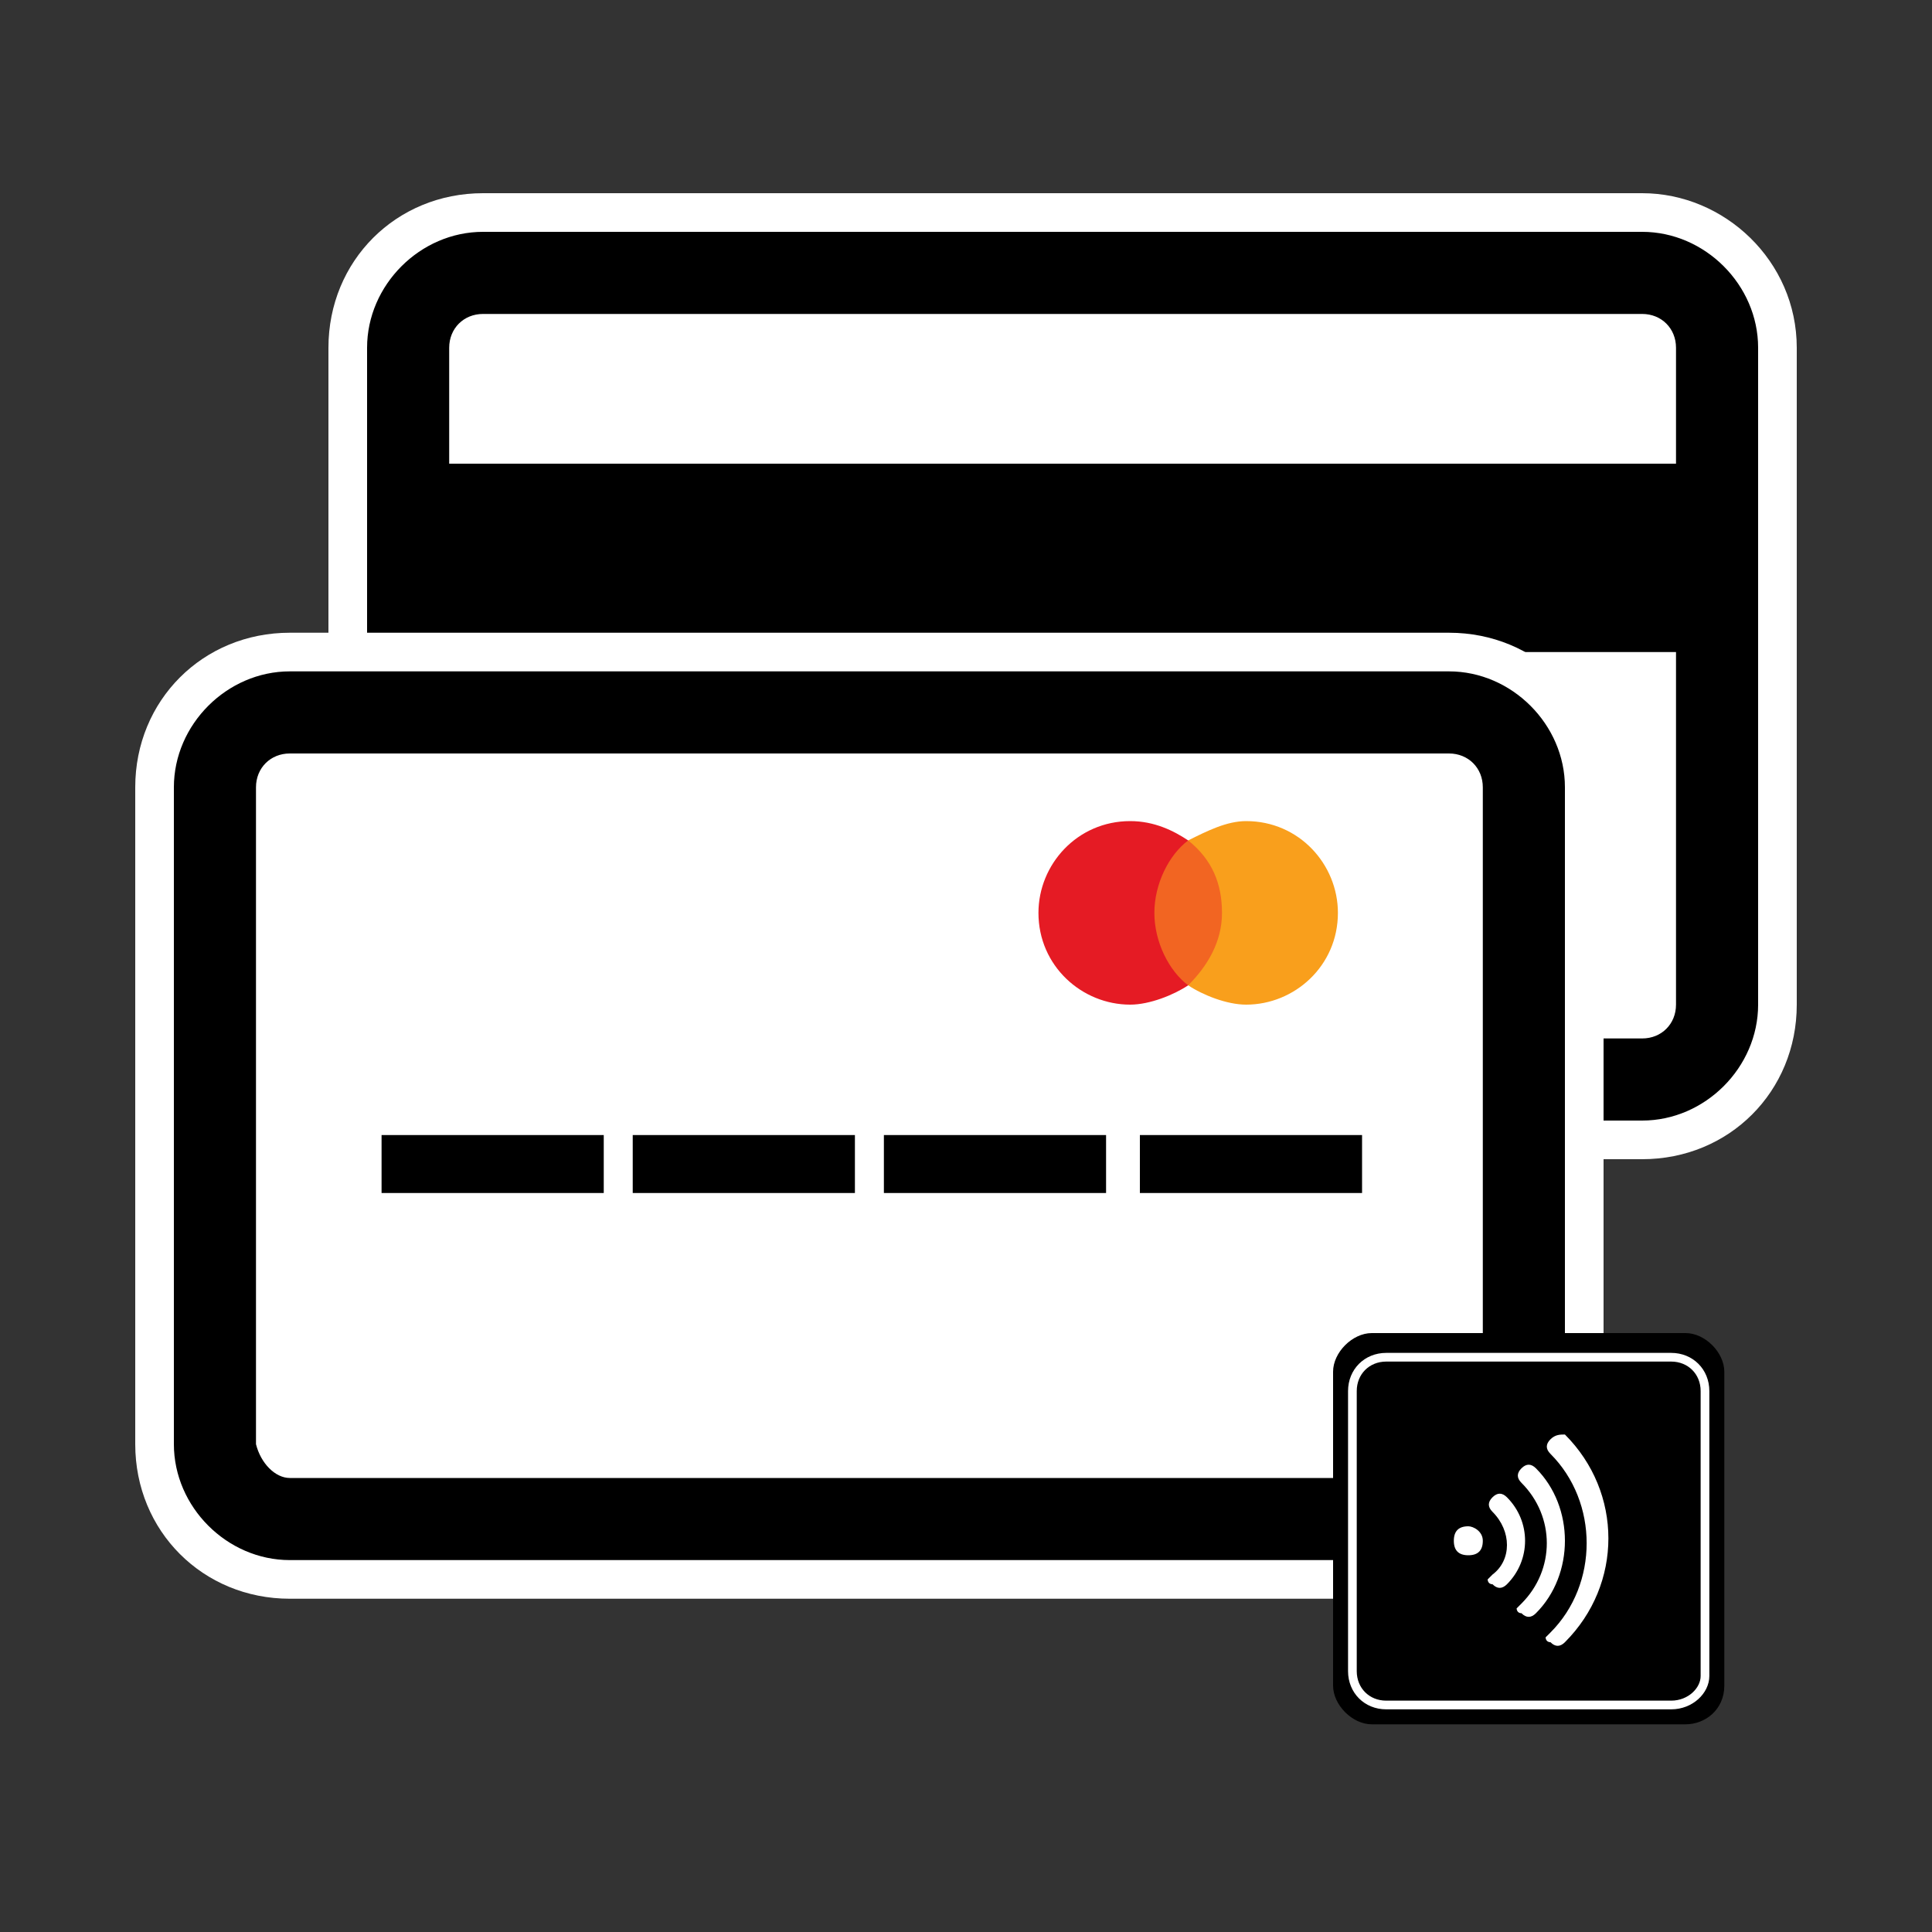 <?xml version="1.0" encoding="utf-8"?>
<!-- Generator: Adobe Illustrator 25.2.0, SVG Export Plug-In . SVG Version: 6.00 Build 0)  -->
<svg version="1.1" id="Layer_1" xmlns="http://www.w3.org/2000/svg" xmlns:xlink="http://www.w3.org/1999/xlink" x="0px" y="0px"
	 viewBox="0 0 4 4" style="enable-background:new 0 0 4 4;" xml:space="preserve">
<rect x="0" y="0" width="4" height="4" fill="#333333" stroke="none"/>
<style type="text/css">
	.st0{fill:#FFFFFF;}
	.st1{fill:#F26522;}
	.st2{fill:#E51B24;}
	.st3{fill:#231F20;}
	.st4{fill:#F99F1C;}
	.st5{fill:none;stroke:#FFFFFF;stroke-width:0.018;stroke-miterlimit:10;}
</style>
<g>
	<g>
		<g>
			<path class="st0" d="M1,2.28c-0.11,0-0.19-0.09-0.19-0.19V0.72c0-0.11,0.09-0.19,0.19-0.19h2.4c0.11,0,0.19,0.09,0.19,0.19v1.36
				c0,0.11-0.09,0.19-0.19,0.19H1z"/>
			<path class="st0" d="M3.4,0.57c0.08,0,0.15,0.07,0.15,0.15v1.36c0,0.08-0.07,0.15-0.15,0.15H1c-0.08,0-0.15-0.07-0.15-0.15V0.72
				c0-0.08,0.07-0.15,0.15-0.15H3.4L3.4,0.57z M3.4,0.48H1c-0.13,0-0.24,0.11-0.24,0.24v1.36c0,0.13,0.11,0.24,0.24,0.24h2.4
				c0.13,0,0.24-0.11,0.24-0.24V0.72C3.63,0.59,3.53,0.48,3.4,0.48L3.4,0.48z"/>
		</g>
		<g>
			<path d="M1,2.36c-0.15,0-0.28-0.13-0.28-0.28V0.72c0-0.15,0.13-0.28,0.28-0.28h2.4c0.15,0,0.28,0.13,0.28,0.28v1.36
				c0,0.15-0.13,0.28-0.28,0.28H1z M1,0.7c-0.01,0-0.03,0.01-0.03,0.03v1.36C0.97,2.1,0.99,2.11,1,2.11h2.4
				c0.01,0,0.03-0.01,0.03-0.03V0.72c0-0.01-0.01-0.03-0.03-0.03H1z"/>
			<path class="st0" d="M3.4,0.48c0.13,0,0.24,0.11,0.24,0.24v1.36c0,0.13-0.11,0.24-0.24,0.24H1c-0.13,0-0.24-0.11-0.24-0.24V0.72
				c0-0.13,0.11-0.24,0.24-0.24H3.4L3.4,0.48z M1,2.15h2.4c0.04,0,0.07-0.03,0.07-0.07V0.72c0-0.04-0.03-0.07-0.07-0.07H1
				c-0.04,0-0.07,0.03-0.07,0.07v1.36C0.93,2.12,0.96,2.15,1,2.15L1,2.15z M3.4,0.4H1c-0.18,0-0.32,0.14-0.32,0.32v1.36
				C0.68,2.26,0.82,2.4,1,2.4h2.4c0.18,0,0.32-0.14,0.32-0.32V0.72C3.72,0.54,3.57,0.4,3.4,0.4L3.4,0.4z M1.02,0.74h2.36v1.33H1.02
				V0.74L1.02,0.74z"/>
		</g>
	</g>
	<rect x="0.85" y="0.96" width="2.7" height="0.39"/>
	<path class="st0" d="M3.15,2.99c0,0.08-0.07,0.15-0.15,0.15H0.6c-0.08,0-0.15-0.07-0.15-0.15V1.63c0-0.08,0.07-0.15,0.15-0.15H3
		c0.08,0,0.15,0.07,0.15,0.15V2.99z"/>
	<g>
		<path d="M0.6,3.27c-0.15,0-0.28-0.13-0.28-0.28V1.63c0-0.15,0.13-0.28,0.28-0.28H3c0.15,0,0.28,0.13,0.28,0.28v1.36
			c0,0.15-0.13,0.28-0.28,0.28H0.6z M0.6,1.6c-0.01,0-0.03,0.01-0.03,0.03v1.36C0.58,3,0.59,3.01,0.6,3.01H3
			c0.01,0,0.03-0.01,0.03-0.03V1.63C3.03,1.61,3.01,1.6,3,1.6H0.6z"/>
		<path class="st0" d="M3,1.39c0.13,0,0.24,0.11,0.24,0.24v1.36c0,0.13-0.11,0.24-0.24,0.24H0.6c-0.13,0-0.24-0.11-0.24-0.24V1.63
			c0-0.13,0.11-0.24,0.24-0.24H3L3,1.39z M0.6,3.06H3c0.04,0,0.07-0.03,0.07-0.07V1.63c0-0.04-0.03-0.07-0.07-0.07H0.6
			c-0.04,0-0.07,0.03-0.07,0.07v1.36C0.54,3.03,0.57,3.06,0.6,3.06L0.6,3.06z M3,1.31H0.6c-0.18,0-0.32,0.14-0.32,0.32v1.36
			c0,0.18,0.14,0.32,0.32,0.32H3c0.18,0,0.32-0.14,0.32-0.32V1.63C3.32,1.45,3.18,1.31,3,1.31L3,1.31z M0.62,1.65h2.36v1.33H0.62
			V1.65L0.62,1.65z"/>
	</g>
	<g>
		<rect x="0.79" y="2.35" width="0.46" height="0.12"/>
		<rect x="2.36" y="2.35" width="0.46" height="0.12"/>
		<rect x="1.83" y="2.35" width="0.46" height="0.12"/>
		<rect x="1.31" y="2.35" width="0.46" height="0.12"/>
	</g>
	<g id="XMLID_328_">
		<rect x="2.38" y="1.74" class="st1" width="0.17" height="0.3"/>
		<path id="XMLID_330_" class="st2" d="M2.39,1.89c0-0.06,0.03-0.12,0.07-0.15C2.43,1.72,2.39,1.7,2.34,1.7
			c-0.11,0-0.19,0.09-0.19,0.19c0,0.11,0.09,0.19,0.19,0.19c0.04,0,0.09-0.02,0.12-0.04C2.42,2.01,2.39,1.95,2.39,1.89z"/>
		<path class="st3" d="M2.76,2.01L2.76,2.01L2.76,2.01L2.76,2.01L2.76,2.01L2.76,2.01L2.76,2.01L2.76,2.01L2.76,2.01z M2.77,2.01
			L2.77,2.01L2.77,2.01L2.77,2.01L2.77,2.01L2.77,2.01L2.77,2.01L2.77,2.01L2.77,2.01L2.77,2.01L2.77,2.01L2.77,2.01L2.77,2.01
			L2.77,2.01z"/>
		<path class="st4" d="M2.77,1.89c0,0.11-0.09,0.19-0.19,0.19c-0.04,0-0.09-0.02-0.12-0.04c0.04-0.04,0.07-0.09,0.07-0.15
			S2.51,1.78,2.46,1.74C2.5,1.72,2.54,1.7,2.58,1.7C2.69,1.7,2.77,1.79,2.77,1.89z"/>
	</g>
	<g>
		<g>
			<path d="M3.49,3.57H2.84c-0.04,0-0.08-0.04-0.08-0.08V2.84c0-0.04,0.04-0.08,0.08-0.08h0.65c0.04,0,0.08,0.04,0.08,0.08v0.65
				C3.57,3.54,3.53,3.57,3.49,3.57z"/>
			<path class="st5" d="M3.46,3.53H2.87C2.83,3.53,2.8,3.5,2.8,3.46V2.88c0-0.04,0.03-0.07,0.07-0.07h0.59
				c0.04,0,0.07,0.03,0.07,0.07v0.59C3.53,3.5,3.5,3.53,3.46,3.53z"/>
		</g>
		<g>
			<g>
				<path class="st0" d="M3.12,3.1c-0.01-0.01-0.02-0.01-0.03,0c-0.01,0.01-0.01,0.02,0,0.03c0.04,0.04,0.04,0.1,0,0.13
					c0,0-0.01,0.01-0.01,0.01c0,0,0,0.01,0.01,0.01c0.01,0.01,0.02,0.01,0.03,0C3.17,3.23,3.17,3.15,3.12,3.1z"/>
			</g>
			<g>
				<path class="st0" d="M3.18,3.04c-0.01-0.01-0.02-0.01-0.03,0c-0.01,0.01-0.01,0.02,0,0.03c0.07,0.07,0.07,0.18,0,0.25
					c0,0-0.01,0.01-0.01,0.01c0,0,0,0.01,0.01,0.01c0.01,0.01,0.02,0.01,0.03,0C3.26,3.26,3.26,3.12,3.18,3.04z"/>
			</g>
			<g>
				<path class="st0" d="M3.21,2.98C3.2,2.99,3.2,3,3.21,3.01c0.1,0.1,0.1,0.27,0,0.37c0,0-0.01,0.01-0.01,0.01
					c0,0,0,0.01,0.01,0.01c0.01,0.01,0.02,0.01,0.03,0c0.12-0.12,0.12-0.31,0-0.43C3.23,2.97,3.22,2.97,3.21,2.98z"/>
			</g>
			<g>
				<path class="st0" d="M3.04,3.16c-0.02,0-0.03,0.01-0.03,0.03s0.01,0.03,0.03,0.03c0.02,0,0.03-0.01,0.03-0.03
					S3.05,3.16,3.04,3.16z"/>
			</g>
		</g>
	</g>
</g>
</svg>
